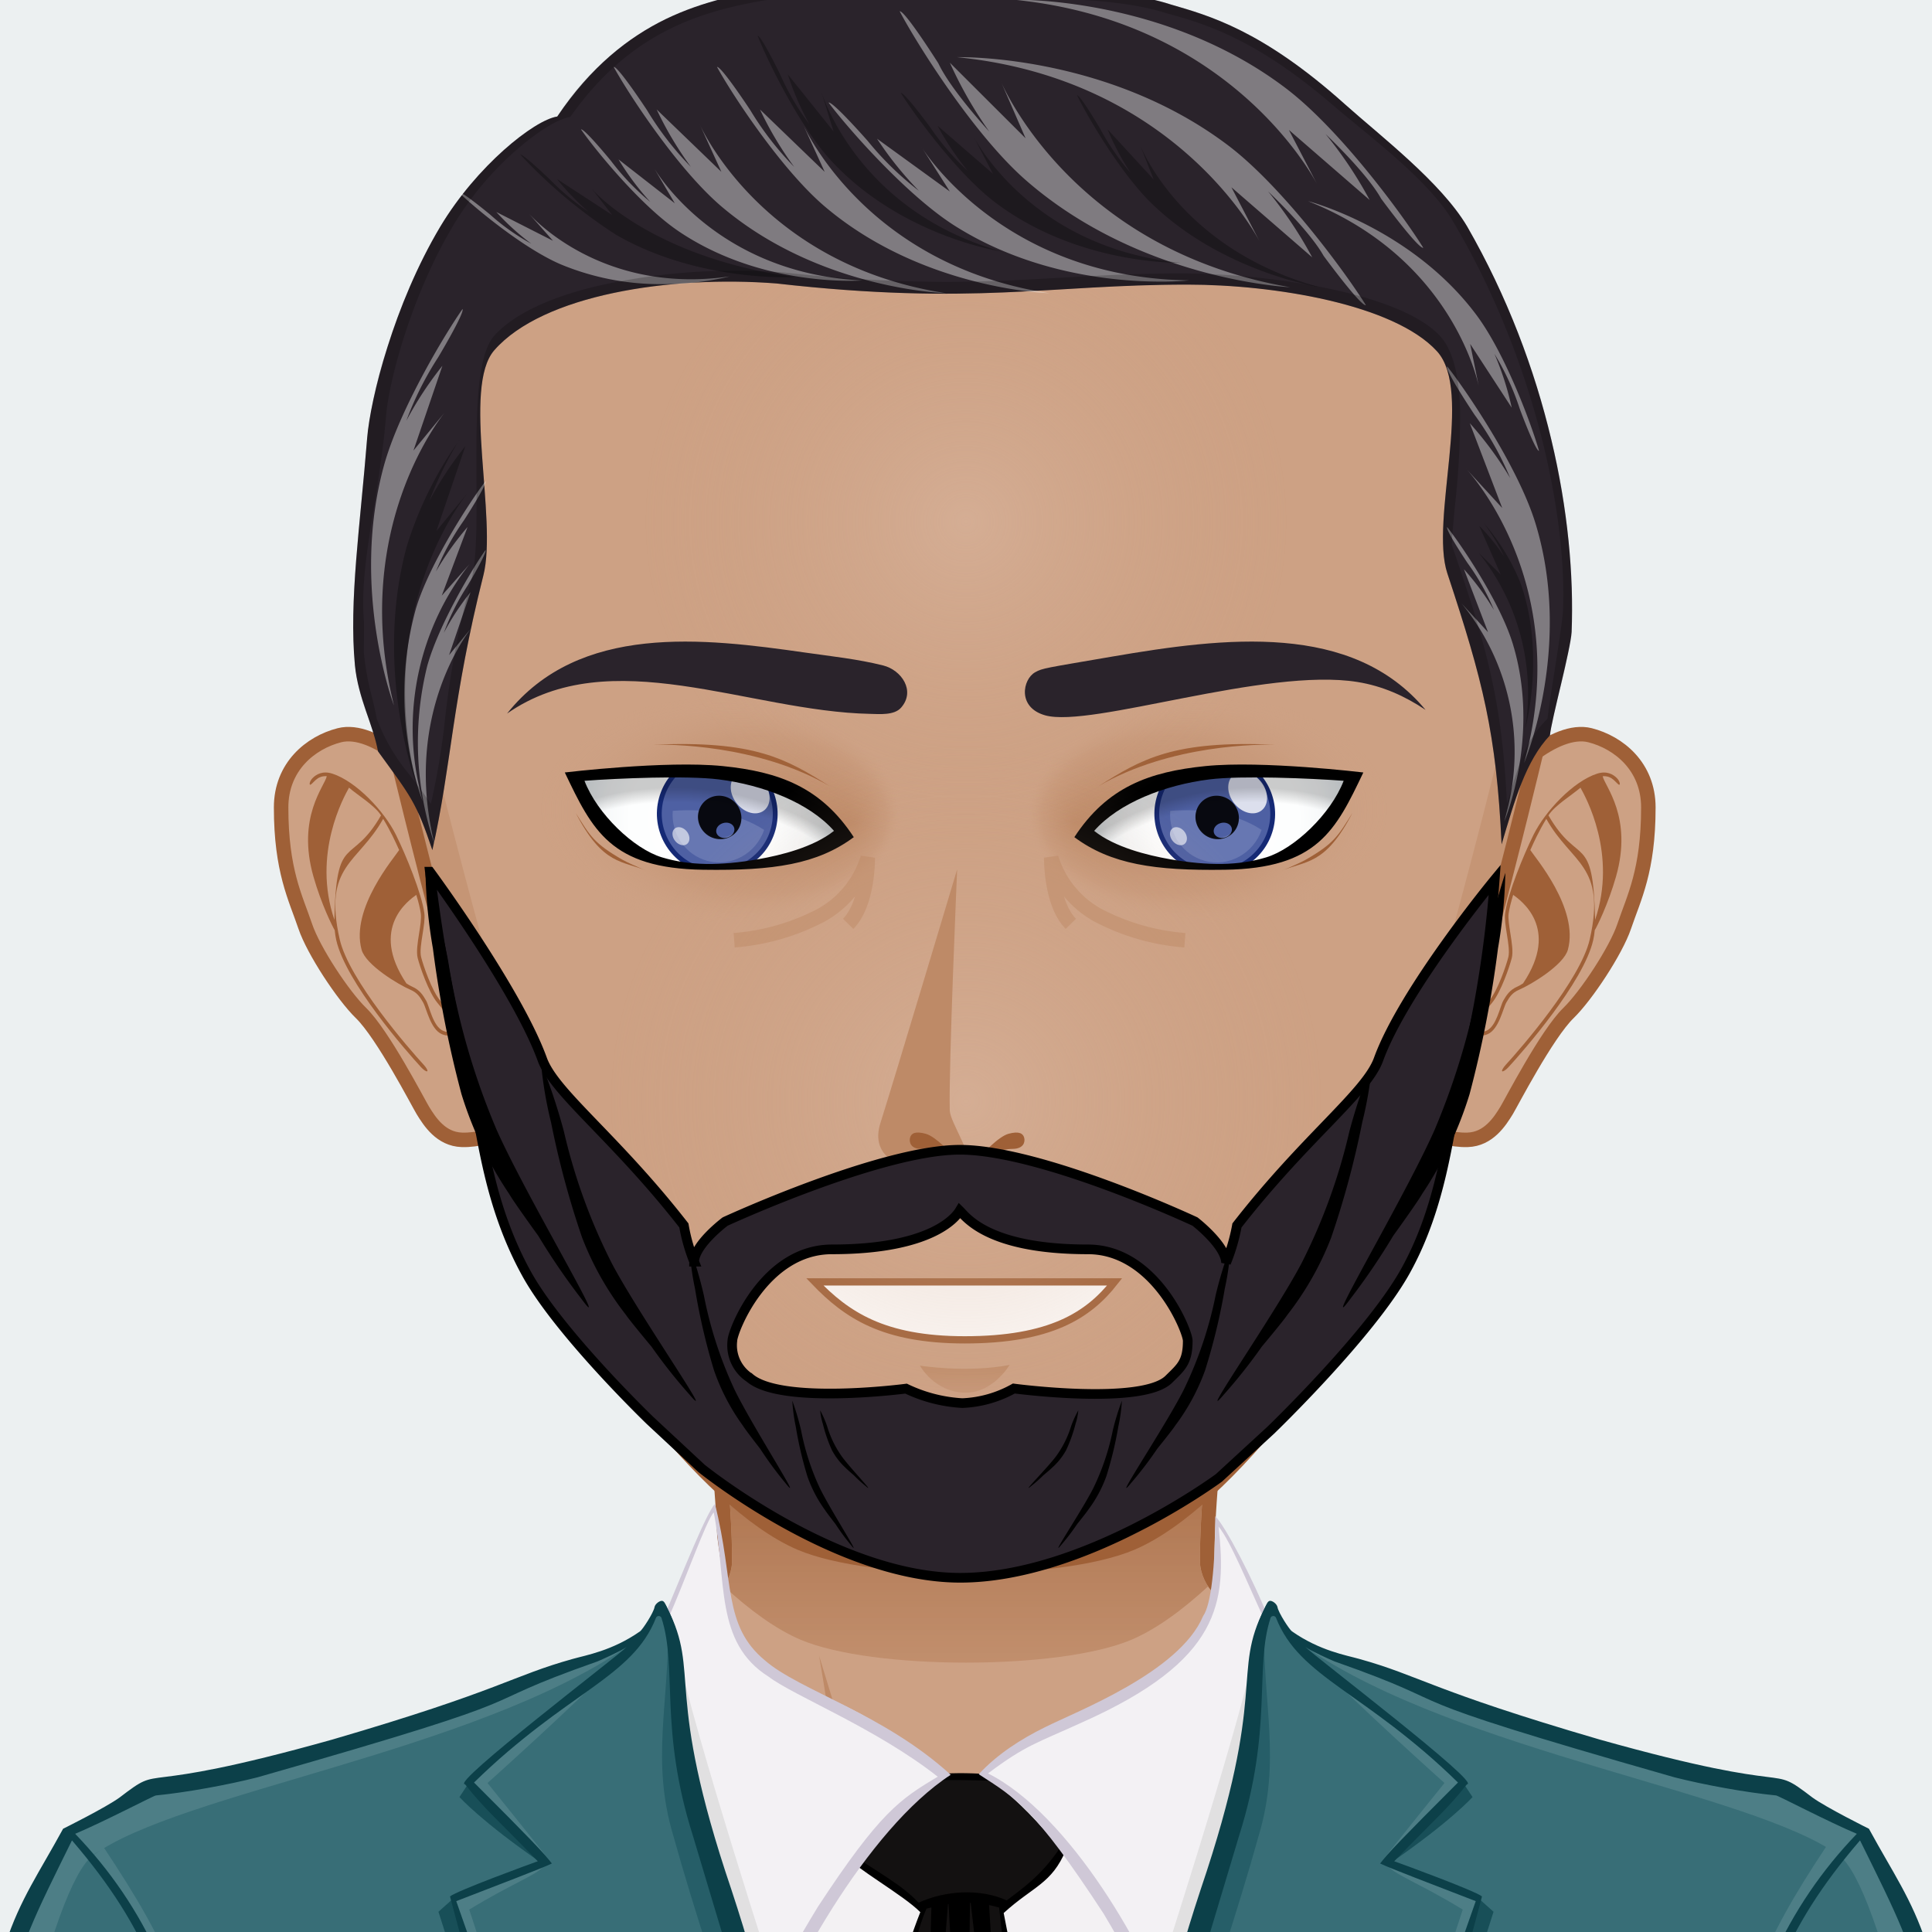 <svg xmlns="http://www.w3.org/2000/svg" version="1.1" width="400px" height="400px" xlink="http://www.w3.org/1999/xlink" viewBox="0 0 200 200" style="overflow:hidden!important;"><defs id="SvgjsDefs1007"><radialGradient id="SvgjsRadialGradient3281" cx="-568.659" cy="-521.042" r="59.751" gradientTransform="matrix(0.096 -0.025 0.025 0.096 141.281 119.989)" gradientUnits="userSpaceOnUse" class="svga-on-canvas-eyesiris-gradient-left-1"><stop id="SvgjsStop3282" stop-opacity="1" stop-color="#ffffff" offset="0" ></stop><stop id="SvgjsStop3283" stop-opacity="0" stop-color="#ffffff" offset="1" ></stop></radialGradient><radialGradient id="SvgjsRadialGradient3285" cx="-582.838" cy="-519.099" r="59.745" gradientTransform="matrix(0.099 8.856319e-004 -0.001 0.099 131.113 135.986)" gradientUnits="userSpaceOnUse" class="svga-on-canvas-eyesiris-gradient-left-2"><stop id="SvgjsStop3286" stop-opacity="1" stop-color="#ffffff" offset="0" ></stop><stop id="SvgjsStop3287" stop-opacity="0" stop-color="#ffffff" offset="1" ></stop></radialGradient><linearGradient id="SvgjsLinearGradient3291" x1="122.67" y1="88.268" x2="123.606" y2="87.152" gradientTransform="matrix(1 0 0 1 -52 0)" gradientUnits="userSpaceOnUse" class="svga-on-canvas-eyesiris-gradient-left-5"><stop id="SvgjsStop3292" stop-opacity="1" stop-color="#ffffff" offset="0" ></stop><stop id="SvgjsStop3293" stop-opacity="0" stop-color="#ffffff" offset="1" ></stop></linearGradient><linearGradient id="SvgjsLinearGradient3295" x1="127.212" y1="82.296" x2="126.463" y2="83.189" gradientTransform="matrix(1 0 0 1 -52 0)" gradientUnits="userSpaceOnUse" class="svga-on-canvas-eyesiris-gradient-left-6"><stop id="SvgjsStop3296" stop-opacity="1" stop-color="#ffffff" offset="0" ></stop><stop id="SvgjsStop3297" stop-opacity="0" stop-color="#ffffff" offset="1" ></stop></linearGradient><linearGradient id="SvgjsLinearGradient3299" x1="129.636" y1="79.822" x2="127.91" y2="81.879" gradientTransform="matrix(1 0 0 1 -52 0)" gradientUnits="userSpaceOnUse" class="svga-on-canvas-eyesiris-gradient-left-7"><stop id="SvgjsStop3300" stop-opacity="1" stop-color="#ffffff" offset="0" ></stop><stop id="SvgjsStop3301" stop-opacity="0" stop-color="#ffffff" offset="1" ></stop></linearGradient><radialGradient id="SvgjsRadialGradient3304" cx="-568.654" cy="-521.042" r="59.752" gradientTransform="matrix(0.096 -0.025 0.025 0.096 193.28 119.989)" gradientUnits="userSpaceOnUse" class="svga-on-canvas-eyesiris-gradient-right-1"><stop id="SvgjsStop3305" stop-opacity="1" stop-color="#ffffff" offset="0" ></stop><stop id="SvgjsStop3306" stop-opacity="0" stop-color="#ffffff" offset="1" ></stop></radialGradient><radialGradient id="SvgjsRadialGradient3308" cx="-582.833" cy="-519.102" r="59.747" gradientTransform="matrix(0.099 8.856319e-004 -0.001 0.099 183.113 135.986)" gradientUnits="userSpaceOnUse" class="svga-on-canvas-eyesiris-gradient-right-2"><stop id="SvgjsStop3309" stop-opacity="1" stop-color="#ffffff" offset="0" ></stop><stop id="SvgjsStop3310" stop-opacity="0" stop-color="#ffffff" offset="1" ></stop></radialGradient><linearGradient id="SvgjsLinearGradient3314" x1="122.67" y1="88.268" x2="123.606" y2="87.152" gradientUnits="userSpaceOnUse" class="svga-on-canvas-eyesiris-gradient-right-5"><stop id="SvgjsStop3315" stop-opacity="1" stop-color="#ffffff" offset="0" ></stop><stop id="SvgjsStop3316" stop-opacity="0" stop-color="#ffffff" offset="1" ></stop></linearGradient><linearGradient id="SvgjsLinearGradient3318" x1="127.212" y1="82.296" x2="126.463" y2="83.189" gradientUnits="userSpaceOnUse" class="svga-on-canvas-eyesiris-gradient-right-6"><stop id="SvgjsStop3319" stop-opacity="1" stop-color="#ffffff" offset="0" ></stop><stop id="SvgjsStop3320" stop-opacity="0" stop-color="#ffffff" offset="1" ></stop></linearGradient><linearGradient id="SvgjsLinearGradient3322" x1="129.636" y1="79.822" x2="127.91" y2="81.879" gradientUnits="userSpaceOnUse" class="svga-on-canvas-eyesiris-gradient-right-7"><stop id="SvgjsStop3323" stop-opacity="1" stop-color="#ffffff" offset="0" ></stop><stop id="SvgjsStop3324" stop-opacity="0" stop-color="#ffffff" offset="1" ></stop></linearGradient><linearGradient id="SvgjsLinearGradient3410" x1="100" y1="172" x2="100" y2="128.5" gradientUnits="userSpaceOnUse" class="svga-on-canvas-chinshadow-gradient-single-0"><stop id="SvgjsStop3411" stop-opacity="0.8" stop-color="#be8a67" offset="0" ></stop><stop id="SvgjsStop3412" stop-opacity="1" stop-color="#9f6037" offset="0.7" ></stop></linearGradient><radialGradient id="SvgjsRadialGradient3414" cx="100" cy="114" r="41" gradientUnits="userSpaceOnUse" class="svga-on-canvas-facehighlight-gradient-single-0"><stop id="SvgjsStop3415" stop-opacity="0.5" stop-color="#dcbaa4" offset="0" ></stop><stop id="SvgjsStop3416" stop-opacity="0" stop-color="#cda184" offset="0.9" ></stop></radialGradient><radialGradient id="SvgjsRadialGradient3418" cx="100" cy="54" r="37" gradientUnits="userSpaceOnUse" class="svga-on-canvas-facehighlight-gradient-single-1"><stop id="SvgjsStop3419" stop-opacity="0.5" stop-color="#dcbaa4" offset="0" ></stop><stop id="SvgjsStop3420" stop-opacity="0" stop-color="#cda184" offset="0.9" ></stop></radialGradient><radialGradient id="SvgjsRadialGradient3475" cx="127.199" cy="84.835" r="14" gradientTransform="matrix(-1 0 0 1 200 0)" gradientUnits="userSpaceOnUse" class="svga-on-canvas-eyesback-gradient-left-0"><stop id="SvgjsStop3476" stop-opacity="1" stop-color="#ffffff" offset="0" ></stop><stop id="SvgjsStop3477" stop-opacity="1" stop-color="#fdfefe" offset="0.544" ></stop><stop id="SvgjsStop3478" stop-opacity="1" stop-color="#f6f8f9" offset="0.74" ></stop><stop id="SvgjsStop3479" stop-opacity="1" stop-color="#eaeff2" offset="0.879" ></stop><stop id="SvgjsStop3480" stop-opacity="1" stop-color="#d9e3e8" offset="0.992" ></stop><stop id="SvgjsStop3481" stop-opacity="1" stop-color="#d8e2e7" offset="1" ></stop></radialGradient><radialGradient id="SvgjsRadialGradient3483" cx="126.801" cy="84.835" r="14" gradientUnits="userSpaceOnUse" class="svga-on-canvas-eyesback-gradient-right-0"><stop id="SvgjsStop3484" stop-opacity="1" stop-color="#ffffff" offset="0" ></stop><stop id="SvgjsStop3485" stop-opacity="1" stop-color="#fdfefe" offset="0.544" ></stop><stop id="SvgjsStop3486" stop-opacity="1" stop-color="#f6f8f9" offset="0.74" ></stop><stop id="SvgjsStop3487" stop-opacity="1" stop-color="#eaeff2" offset="0.879" ></stop><stop id="SvgjsStop3488" stop-opacity="1" stop-color="#d9e3e8" offset="0.992" ></stop><stop id="SvgjsStop3489" stop-opacity="1" stop-color="#d8e2e7" offset="1" ></stop></radialGradient><radialGradient id="SvgjsRadialGradient3491" cx="127.199" cy="84.835" r="14" gradientTransform="matrix(-1 0 0 1 200 0)" gradientUnits="userSpaceOnUse" class="svga-on-canvas-eyesfront-gradient-left-0"><stop id="SvgjsStop3492" stop-opacity="1" stop-color="#ffffff" offset="0" ></stop><stop id="SvgjsStop3493" stop-opacity="1" stop-color="#fdfefe" offset="0.544" ></stop><stop id="SvgjsStop3494" stop-opacity="1" stop-color="#f6f8f9" offset="0.74" ></stop><stop id="SvgjsStop3495" stop-opacity="1" stop-color="#eaeff2" offset="0.879" ></stop><stop id="SvgjsStop3496" stop-opacity="1" stop-color="#d9e3e8" offset="0.992" ></stop><stop id="SvgjsStop3497" stop-opacity="1" stop-color="#d8e2e7" offset="1" ></stop></radialGradient><radialGradient id="SvgjsRadialGradient3501" cx="125.36" cy="83.943" fx="138.934" fy="82.45" r="18.705" gradientTransform="matrix(1 0.021 0.013 -0.628 -51.791 134.061)" gradientUnits="userSpaceOnUse" class="svga-on-canvas-eyesfront-gradient-left-3"><stop id="SvgjsStop3502" stop-opacity="1" stop-color="#be8a67" offset="0" ></stop><stop id="SvgjsStop3503" stop-opacity="0.3" stop-color="#be8a67" offset="0.7" ></stop><stop id="SvgjsStop3504" stop-opacity="0" stop-color="#cda184" offset="1" ></stop></radialGradient><radialGradient id="SvgjsRadialGradient3506" cx="67.679" cy="106.859" r="29.505" gradientTransform="matrix(1.032 -0.054 0.054 1.032 -5.894 5.394)" gradientUnits="userSpaceOnUse" class="svga-on-canvas-eyesfront-gradient-left-4"><stop id="SvgjsStop3507" stop-opacity="0" stop-color="#000000" offset="0.95" ></stop><stop id="SvgjsStop3508" stop-opacity="0.2" stop-color="#000000" offset="1" ></stop></radialGradient><radialGradient id="SvgjsRadialGradient3512" cx="126.801" cy="84.835" r="14" gradientUnits="userSpaceOnUse" class="svga-on-canvas-eyesfront-gradient-right-0"><stop id="SvgjsStop3513" stop-opacity="1" stop-color="#ffffff" offset="0" ></stop><stop id="SvgjsStop3514" stop-opacity="1" stop-color="#fdfefe" offset="0.544" ></stop><stop id="SvgjsStop3515" stop-opacity="1" stop-color="#f6f8f9" offset="0.74" ></stop><stop id="SvgjsStop3516" stop-opacity="1" stop-color="#eaeff2" offset="0.879" ></stop><stop id="SvgjsStop3517" stop-opacity="1" stop-color="#d9e3e8" offset="0.992" ></stop><stop id="SvgjsStop3518" stop-opacity="1" stop-color="#d8e2e7" offset="1" ></stop></radialGradient><radialGradient id="SvgjsRadialGradient3522" cx="124.961" cy="83.943" fx="138.535" fy="82.45" r="18.705" gradientTransform="matrix(-1 0.021 -0.013 -0.628 250.992 134.07)" gradientUnits="userSpaceOnUse" class="svga-on-canvas-eyesfront-gradient-right-3"><stop id="SvgjsStop3523" stop-opacity="1" stop-color="#be8a67" offset="0" ></stop><stop id="SvgjsStop3524" stop-opacity="0.3" stop-color="#be8a67" offset="0.7" ></stop><stop id="SvgjsStop3525" stop-opacity="0" stop-color="#cda184" offset="1" ></stop></radialGradient><radialGradient id="SvgjsRadialGradient3527" cx="68.065" cy="106.876" r="29.506" gradientTransform="matrix(-1.032 -0.054 -0.054 1.032 205.894 5.399)" gradientUnits="userSpaceOnUse" class="svga-on-canvas-eyesfront-gradient-right-4"><stop id="SvgjsStop3528" stop-opacity="0" stop-color="#000000" offset="0.95" ></stop><stop id="SvgjsStop3529" stop-opacity="0.2" stop-color="#000000" offset="1" ></stop></radialGradient><linearGradient id="SvgjsLinearGradient3535" x1="100" y1="144" x2="100" y2="141" gradientUnits="userSpaceOnUse" class="svga-on-canvas-mouth-gradient-single-0"><stop id="SvgjsStop3536" stop-opacity="1" stop-color="#c59575" offset="0.1" ></stop><stop id="SvgjsStop3537" stop-opacity="1" stop-color="#be8a67" offset="1" ></stop></linearGradient></defs><g id="svga-group-wrapper"><g id="svga-group-backs-single"><path id="SvgjsPath3401" d="M225 225H-25V-25h250V225z" fill="#ecf0f1" stroke-width="none" opacity="1"></path></g><g id="svga-group-humanwrap-move" transform="matrix(1,0,0,1,0,0)"><g id="svga-group-humanwrap" transform="matrix(1,0,0,1,0,0)"><g id="svga-group-hair-back-move" transform="matrix(1,0,0,1,0,0)"><g id="svga-group-hair-back" transform="matrix(1,0,0,1,0,0)"></g></g><g id="svga-group-humanbody-single"><path id="SvgjsPath3421" d="M195.417 199.778c-2.196-4.746-8.195-11.779-14.86-13.722 -8.239-2.403-26.837-5.308-33.733-6.923 -5.528-1.296-16.662-11.294-20.564-14.65 -0.7-0.6-1.273-1.839-1.287-2.76 -0.139-10.864 4.195-39.724 4.195-39.724H100 70.833c0 0 4.334 28.859 4.193 39.724 -0.011 0.921-0.587 2.16-1.285 2.76 -3.902 3.356-15.036 13.354-20.564 14.65 -6.897 1.615-25.495 4.619-33.733 7.022 -6.667 1.942-12.664 8.876-14.86 13.622 -3.708 8.008-4.584 22.5-4.584 35h100 100C200 222.278 199.123 207.786 195.417 199.778z" fill="#cda184" stroke-width="none" opacity="1"></path><path id="SvgjsPath3422" d="M159.156 184.058c24.342 3.542 34.586 8.708 37.794 50.721H200c0-12.5-0.877-26.992-4.583-35 -2.196-4.746-8.195-11.779-14.86-13.722 -8.239-2.403-26.837-5.308-33.733-6.923 -5.528-1.296-18.242-12.069-21.643-16.35 3.36 4.704 12.791 15.605 21.054 18.46C150.188 182.61 153.48 183.232 159.156 184.058zM53.766 181.244c8.263-2.854 17.693-13.756 21.054-18.46 -3.4 4.28-16.114 15.054-21.643 16.35 -6.896 1.615-25.494 4.619-33.733 7.022 -6.665 1.942-12.664 8.876-14.86 13.622 -3.706 8.008-4.583 22.5-4.583 35h3.05c3.188-41.744 13.475-47.183 37.794-50.721C46.52 183.232 49.813 182.61 53.766 181.244z" fill="#dcbaa4" stroke-width="none" opacity="1"></path><path id="SvgjsPath3423" d="M95.646 197.62c0 0-5.074-1.609-7.083-2.379 -10.449-4.009-44.395-6.607-44.395-6.607s35.754 1.419 43.644 2.779c-0.458-4.767-3.017-20.004-3.017-20.004s5.149 16.815 6.409 21.057C91.878 194.734 95.646 197.62 95.646 197.62zM106.445 196.278c-0.089 0.073-0.191 0.168-0.302 0.268C106.256 196.461 106.358 196.372 106.445 196.278zM95.646 197.62c0 0 2.893 2.992 4.347 3.03 1.91 0.051 4.828-2.899 6.151-4.104 -1.265 0.957-4.159 1.391-5.31 1.436C99.504 198.033 95.646 197.62 95.646 197.62zM116.664 190.101c-1.545 0.248-4.386 0.789-4.386 0.789l2.287-14.89c-0.646 3.071-4.474 16.211-8.12 20.278 1.91-1.616 6.158-2.391 8.324-2.704 10.236-1.484 10.232-1.483 41.062-4.94C155.831 188.634 126.76 188.479 116.664 190.101z" fill="#be8a67" stroke-width="none" opacity="1"></path><path id="SvgjsPath3424" d="M195.417 199.778c-2.196-4.746-8.195-11.779-14.86-13.722 -8.239-2.403-26.837-5.308-33.733-6.923 -5.528-1.296-16.662-11.294-20.564-14.65 -0.7-0.6-1.273-1.839-1.287-2.76 -0.139-10.864 4.195-39.724 4.195-39.724H100 70.833c0 0 4.334 28.859 4.193 39.724 -0.011 0.921-0.587 2.16-1.285 2.76 -3.902 3.356-15.036 13.354-20.564 14.65 -6.897 1.615-25.495 4.619-33.733 7.022 -6.667 1.942-12.664 8.876-14.86 13.622 -3.708 8.008-4.584 22.5-4.584 35h100 100C200 222.278 199.123 207.786 195.417 199.778z" fill="none" stroke="#9f6037" stroke-width="1.5" opacity="1"></path></g><g id="svga-group-chinshadow-single"><path id="SvgjsPath3409" d="M117.136 169.742c2.515-1.069 5.217-3.028 7.927-5.519 -0.494-0.746-0.828-1.684-0.841-2.49 -0.093-7.296 1.775-22.369 3.054-31.753 -15.779-1.925-38.771-1.917-54.549 0.014 1.278 9.384 3.145 24.446 3.05 31.738 -0.01 0.789-0.348 1.735-0.84 2.485 2.712 2.493 5.416 4.454 7.932 5.524C90.312 172.907 109.693 172.907 117.136 169.742z" fill="url(#SvgjsLinearGradient3410)" opacity="1"></path></g><g id="svga-group-clothes-single"><path id="SvgjsPath3426" d="M128.857 237.978H70.72v-56.183c22.25 4.699 36.88 4.337 58.138 0V237.978z" fill="#f3f1f3" stroke-width="none" opacity="1"></path><path id="SvgjsPath3427" d="M107.44 237.709c-2.775 0-10.727 0.208-16.512-0.23l-0.01-0.171c-0.818-18.658 1.129-30.719 4.537-39.288l0.048-0.123 -0.093-0.093c-0.905-0.904-2.425-1.935-4.034-3.025 -1.611-1.093-3.275-2.221-4.336-3.246 0.625-0.732 1.395-1.454 2.348-2.201 0.245-0.125 1.162-0.843 5.974-4.971 0.214-0.184 0.345-0.296 0.362-0.31 0.818-0.178 2.138-0.293 3.738-0.293 2.183 0 4.731 0.221 6.512 0.563 1.561 1.458 3.451 5.329 4.158 7.17 -0.976 2.291-2.128 3.129-3.717 4.284 -0.774 0.563-1.652 1.201-2.652 2.112l-0.083 0.075 0.021 0.111c4.026 20.31 4.027 25.054 4.027 29.642 0.001 2.021 0.001 6.609 0.339 9.985C107.917 237.707 107.704 237.709 107.44 237.709z" fill="#131111" stroke-width="none" opacity="1"></path><path id="SvgjsPath3428" d="M110.35 191.495c-0.754-1.995-2.71-5.93-4.28-7.359 -2.876-0.563-7.983-0.843-10.47-0.24 -0.108 0.088-6.248 5.383-6.31 5.26 -0.906 0.708-1.788 1.504-2.52 2.39 2.061 2.076 6.655 4.556 8.5 6.4 -3.65 9.18-5.33 21.59-4.55 39.38 0.01 0.11 0.01 0.23 0.02 0.34 6.756 0.52 16.55 0.331 17.55 0.223 -1.16-11.307 1.438-10.455-4.39-39.853C106.968 195.241 108.865 195.04 110.35 191.495zM105.1 210.535c-0.021-0.05-0.04-0.1-0.051-0.13 2 10.55 1.38 18.632 2.891 26.972 -4.736-0.318-12.014-0.052-16.771-0.052 0.369-7.198 1.188-31.684 4.74-39.74 0.17-0.046 0.339-0.084 0.509-0.125l-1.032 34.736 2.747-35.066c0.02-0.002 0.04-0.005 0.06-0.008l1.801 32.605 0.417-32.734c0.026 0.001 0.051-0.001 0.077 0l4.199 36.355 -2.3-36.137c0.314 0.063 0.629 0.141 0.942 0.233 0.03 0 0.07 0.01 0.1 0.03C103.533 198.476 104.365 205.876 105.1 210.535zM104.219 196.726c-2.774-1.251-6.363-1.026-9.129 0.24 -1.681-1.813-4.08-3.077-7.53-5.391 0.55-0.479 1.26-1.07 2.21-1.81 0.08 0 3.48-2.771 3.54-2.83 0.92-0.84 1.74-1.79 2.52-2.62 2.93-0.12 7.23 0.02 9.82 0.14 1.5 1.876 2.931 4.696 4.01 6.94C107.699 194.266 105.759 195.545 104.219 196.726z" fill="#000000" stroke-width="none" opacity="1"></path><path id="SvgjsPath3429" d="M78.196 213.077c-11.534-40.071-6.325-29.581-9.399-45.32 2.028-4.813 3.958-10.44 5.042-11.598l0.08-0.086c2.292 24.007 8.958 13.636 23.784 27.722C89.228 189.449 81.372 204.127 78.196 213.077zM131.193 167.758c-1.448-3.702-4.077-9.127-5.215-10.331 1.424 20.678-15.146 16.551-24.35 26.2 8.812 5.713 17.173 20.66 20.172 29.455C134.92 169.568 127.85 188.673 131.193 167.758z" fill="#f3f1f4" stroke-width="none" opacity="1"></path><path id="SvgjsPath3430" d="M125.801 156.967c0 5.137-0.42 9.162-1.262 10.339 -2.443 5.809-13.103 9.853-16.39 11.51 -2.495 1.227-4.942 2.809-6.83 4.85 3.813 2.476 5.705 3.383 12.93 14.44 4.246 7.109 6.539 12.448 7.561 15.64 13.378-44.331 6.222-24.978 9.59-46.01C129.814 163.65 126.801 157.885 125.801 156.967zM129.449 176.495c-1.957 18.078-3.491 14.485-7.74 34.181 -2.716-8.644-11.075-22.913-19.43-27.091 3.937-2.957 5.031-3.131 9.729-5.279 14.396-6.42 14.985-12.385 14.138-20.271 1.207 1.423 3.125 6.161 4.692 9.521C129.979 170.702 129.589 175.194 129.449 176.495zM79.199 171.896c-4.408-3.649-3.16-8.162-5.189-16.215 -0.902 1-3.146 6.632-5.42 12.055 0.557 2.796 0.681 7.389 0.76 8.84 0.559 12.202 1.75 12.765 8.83 37.16 3.031-8.905 11.558-24.37 20.24-30.009C91.489 177.401 82.765 174.999 79.199 171.896zM84.659 197.405c-2.221 3.666-4.517 7.48-6.37 13.28 -4.442-20.269-5.999-16.964-7.73-34.16 -0.32-2.971-0.617-6.027-1.4-8.96 1.638-3.588 3.981-10.281 4.731-10.995 1.366 7.078 0.066 13.462 5.669 16.995 2.621 1.996 11.104 5.32 17.52 10.36C93.188 186.235 91.094 187.596 84.659 197.405z" fill="#cfc8d7" stroke-width="none" opacity="1"></path><path id="SvgjsPath3431" d="M120.319 209.824l-1.209-2.654c0 0 9.148-28.175 10.743-36.225C130.765 179.299 120.319 209.824 120.319 209.824zM78.879 208.721l1.436-3.259c0 0-8.573-26.467-10.168-34.517C69.235 179.299 78.879 208.721 78.879 208.721z" fill="#e1e0e1" stroke-width="none" opacity="1"></path><path id="SvgjsPath3432" d="M124.787 195.605c7.065-20.834 2.756-22.551 6.305-29.469 0.134-0.261 1.396 1.046 1.533 1.64 1.306 5.658 53.349 17.338 54.994 18.598 1.456 1.058 5.65 3.137 5.65 3.137 4.937 9.07 7.762 10.698 9.15 34.984 0.13 3.083-0.061 11.801-0.061 14.141l-85.559-0.676C117.004 230.169 117.999 216.15 124.787 195.605zM75.213 195.605c-7.065-20.834-2.756-22.551-6.305-29.469 -0.134-0.261-1.396 1.046-1.533 1.64 -1.306 5.658-53.349 17.338-54.994 18.598 -1.456 1.058-5.65 3.137-5.65 3.137 -4.937 9.07-7.762 10.698-9.15 34.984 -0.13 3.083 0.061 11.801 0.061 14.141l85.559-0.676C82.996 230.169 82.001 216.15 75.213 195.605z" fill="#386e77" stroke-width="none" opacity="1"></path><path id="SvgjsPath3433" d="M130.307 190c-4.552 16.387-10.771 31.116-13.506 47.96 -0.89-0.007 1.491-22.695 7.986-42.354 7.065-20.834 2.756-22.551 6.305-29.469 0.077-0.15-0.619 1.976-0.223 2.432C130.723 176.296 132.625 182.272 130.307 190zM69.693 190c4.552 16.387 10.771 31.116 13.506 47.96 0.89-0.007-1.491-22.695-7.986-42.354 -7.065-20.834-2.756-22.551-6.305-29.469 -0.077-0.15 0.619 1.976 0.223 2.432C69.277 176.296 67.375 182.272 69.693 190z" fill="#265e68" stroke-width="none" opacity="1"></path><path id="SvgjsPath3434" d="M152.436 186.031c0 0-2.284 2.561-8.636 6.923 5.313-5.885 7.761-8.249 7.761-8.249L152.436 186.031zM154.611 197.906l-1.528-1.367c-4.538 13.781-7.571 20.587-12.828 36.618C147.799 218.831 149.599 213.745 154.611 197.906zM48.439 184.705c0 0 2.447 2.364 7.761 8.249 -6.352-4.362-8.636-6.923-8.636-6.923L48.439 184.705zM59.745 233.157c-5.257-16.031-8.29-22.837-12.828-36.618l-1.528 1.367C50.401 213.745 52.201 218.831 59.745 233.157z" fill="#184f58" stroke-width="none" opacity="1"></path><path id="SvgjsPath3435" d="M179.409 219.335c0-11.596 3.11-18.351 9.615-28.142 0.608 0.372 0.931 0.543 1.345 0.875C183.452 200.651 182.078 208.659 179.409 219.335zM141.312 230.703c6.113-16.703 8.06-23.228 12.107-34.388 -1.15-0.351-8.671-2.985-9.819-3.346 0.41 1 3.113 1.822 7.822 4.709C151.422 197.679 146.333 213.082 141.312 230.703zM149.533 184.577c0 0-3.352 4.14-6.664 8.328 3.388-2.67 5.748-5.644 8.691-8.2 -3.994-3.368-10.511-8.524-14.721-12.089C140.163 176.188 149.533 184.577 149.533 184.577zM202.073 238.634l0.286 0.002c0-2.34 0.19-11.058 0.061-14.141 -1.389-24.286-4.214-25.914-9.15-34.984 0 0-4.194-2.079-5.65-3.137 -1.334-1.021-38.794-9.922-52.49-15.88 16.011 10.971 46.282 15.027 55.24 21.574C194.702 195.235 200.535 222.337 202.073 238.634zM9.613 192.037c0.542-0.383 0.619-0.366 1.168-0.729 6.505 9.791 9.809 16.431 9.809 28.026C17.922 208.659 16.08 200.318 9.613 192.037zM48.578 197.679c4.709-2.887 7.412-3.709 7.822-4.709 -1.148 0.36-8.669 2.995-9.819 3.346 4.048 11.16 5.994 17.685 12.107 34.388C53.667 213.082 48.578 197.679 48.578 197.679zM63.16 172.616c-4.21 3.564-10.727 8.721-14.721 12.089 2.943 2.557 5.304 5.53 8.691 8.2 -3.313-4.188-6.664-8.328-6.664-8.328S59.837 176.188 63.16 172.616zM9.631 192.068c8.958-6.547 39.229-10.604 55.24-21.574 -13.696 5.958-51.156 14.858-52.49 15.88 -1.456 1.058-5.65 3.137-5.65 3.137 -4.937 9.07-7.762 10.698-9.15 34.984 -0.13 3.083 0.061 11.801 0.061 14.141l0.286-0.002C-0.535 222.337 5.298 195.235 9.631 192.068z" fill="#4d7e86" stroke-width="none" opacity="1"></path><path id="SvgjsPath3436" d="M132.246 166.374c-0.049-0.293-0.443-0.634-0.738-0.657 -0.296-0.023-0.432 0.458-0.567 0.722 -3.549 6.918 0.414 8.333-6.651 29.167 -6.788 20.545-7.584 34.862-7.787 42.653l85.857 0.377c0-2.34 0.489-11.058 0.359-14.141 -1.389-24.286-4.313-26.113-9.25-35.184 0 0-4.394-2.179-5.85-3.236 -4.889-3.742-0.59 0.023-22.03-6 -17.576-5.135-18.525-6.577-24.899-8.35 -1.288-0.369-4.057-0.822-6.95-2.851C133.475 168.689 132.341 166.944 132.246 166.374zM116.974 237.31c3.729-23.564 6.085-29.73 11.296-47.274 3.522-11.104 1.576-17.408 3.254-22.54 0.088-0.268 0.467-0.282 0.571-0.017 2.434 6.214 9.238 7.656 18.834 17.047 -5.813 5.813-7.309 7.38-8.06 8.38 0.864 0.438 5.582 2.229 9.9 3.9 -0.245 0.767-13.415 38.02-13.57 38.52 10-21.578 11.292-28.211 14.22-39.01 -0.812-0.612-7.892-3.212-9.09-3.64 4.274-4.424 5.51-5.396 7.53-7.971 1.622 0-15.874-13.318-16.73-14.211 0.462 0.364 2.752 1.391 3.01 1.491 14.682 5.166 3.065 2.829 35.2 12.001 3.072 0.781 7.355 1.567 10.53 1.879 0.218 0.02 5.395 2.727 8.35 3.97 -7.189 7.475-11.797 17.133-12.81 29.5 3.219-12.666 4.951-19.29 13.14-28.819 7.62 15.422 6.755 13.195 9.23 47.71C181.167 237.413 149.559 237.227 116.974 237.31zM66.261 168.875c-2.894 2.028-5.662 2.481-6.95 2.851 -6.374 1.772-7.323 3.215-24.899 8.35 -21.44 6.023-17.142 2.258-22.03 6 -1.456 1.058-5.85 3.236-5.85 3.236 -4.937 9.07-7.861 10.897-9.25 35.184 -0.13 3.083 0.359 11.801 0.359 14.141l85.857-0.377c-0.203-7.791-0.999-22.108-7.787-42.653 -7.065-20.834-3.103-22.249-6.651-29.167 -0.136-0.264-0.271-0.745-0.567-0.722 -0.295 0.023-0.689 0.364-0.738 0.657C67.659 166.944 66.525 168.689 66.261 168.875zM-1.779 238.226c2.476-34.515 1.61-32.288 9.23-47.71 8.188 9.529 9.921 16.153 13.14 28.819 -1.013-12.367-5.62-22.025-12.81-29.5 2.955-1.243 8.132-3.95 8.35-3.97 3.175-0.312 7.458-1.098 10.53-1.879 32.135-9.172 20.519-6.835 35.2-12.001 0.258-0.101 2.548-1.127 3.01-1.491 -0.856 0.893-18.353 14.211-16.73 14.211 2.021 2.575 3.256 3.547 7.53 7.971 -1.198 0.428-8.278 3.027-9.09 3.64 2.928 10.799 4.22 17.432 14.22 39.01 -0.155-0.5-13.325-37.753-13.57-38.52 4.318-1.672 9.036-3.463 9.9-3.9 -0.751-1-2.247-2.567-8.06-8.38 9.596-9.391 16.4-10.833 18.834-17.047 0.104-0.266 0.483-0.251 0.571 0.017 1.678 5.132-0.269 11.436 3.254 22.54 5.211 17.544 7.567 23.71 11.296 47.274C50.441 237.227 18.833 237.413-1.779 238.226z" fill="#0c4049" stroke-width="none" opacity="1"></path></g><g id="svga-group-head" transform="matrix(1,0,0,1,0,0)"><g id="svga-group-ears-left-move" transform="matrix(1,0,0,1,0,0)"><g id="svga-group-ears-left" transform="matrix(1,0,0,1,0,0)"><path id="SvgjsPath3442" d="M45.443 82.722c-1.469-2.433-6.648-7.545-10.31-6.61 -2.979 0.762-6.032 3.243-6.032 7.473 -0.001 6.553 1.496 9.338 2.501 12.311 0.856 2.53 3.915 7.167 5.761 8.964 2.273 2.208 5.957 9.35 6.404 10.079 0.705 1.154 1.877 2.988 4.043 3.057 3.29 0.104 7.085-2.105 7.323-3.488C56.42 107.009 49.263 89.052 45.443 82.722z" fill="#cda184" stroke="#9f6037" stroke-width="1.5" opacity="1"></path><path id="SvgjsPath3443" d="M43.596 99.086c-0.142-0.558 0.007-1.495 0.152-2.4 0.131-0.826 0.255-1.605 0.18-2.157 -0.285-2.064-1.892-5.988-2.942-8.115 -1.208-2.446-4.117-5.528-6.568-6.322 -1.013-0.329-1.681 0.064-2.067 0.463 -0.284 0.293-0.347 0.637-0.254 0.678 0.093 0.041 0.304-0.244 0.61-0.513 0.25-0.22 0.617-0.408 1.122-0.369 -0.203 1.028-3.138 4.222-1.381 10.392 0.822 2.888 1.992 5.214 2.202 5.549 0.032 0.352 0.083 0.696 0.159 1.031 0.991 4.357 7.286 11.54 8.785 13.162 0.277 0.3 0.567 0.477 0.639 0.406 0.072-0.072-0.1-0.368-0.376-0.671 -1.48-1.611-7.734-8.777-8.69-12.981 -1.754-7.702 1.916-7.832 4.499-12.473 0.397 0.657 0.733 1.288 0.993 1.814 0.203 0.413 0.429 0.896 0.661 1.417 -0.458 0.729-5.059 6.055-3.889 10.317 0.433 1.572 3.779 3.598 5.073 4.153 0.712 0.306 0.979 0.763 1.289 1.291 0.359 0.613 0.767 2.796 1.95 3.298 0.241 0.103 0.458 0.146 0.651 0.146 0.334 0 0.587-0.128 0.774-0.28 0.019 0.267 0.018 0.612 0.008 0.93 -0.011 0.411 0.046 0.748 0.147 0.756s0.208-0.317 0.221-0.727c0.016-0.504 0.014-1.128-0.077-1.426 -0.265-0.88-1.076-1.871-1.934-2.921C44.688 102.503 43.815 99.947 43.596 99.086zM34.616 95.223c-2.322-6.84 0.993-12.744 1.514-13.684 0.908 0.787 2.662 1.841 3.314 2.87C36.33 89.804 34.811 86.051 34.616 95.223zM45.884 106.717c-1.072-0.455-1.431-2.555-1.778-3.147 -0.314-0.536-0.639-1.089-1.461-1.443 -0.179-0.077-0.376-0.194-0.578-0.328 -3.861-5.758 0.291-8.626 1.027-9.163 0.226 0.734 0.396 1.407 0.47 1.946 0.068 0.496-0.058 1.284-0.179 2.045 -0.15 0.944-0.306 1.92-0.145 2.553 0.24 0.941 1.14 3.529 2.01 4.594 0.772 0.945 1.564 1.919 1.835 2.713C46.97 106.645 46.604 107.022 45.884 106.717z" fill="#9f6037" stroke-width="none" opacity="1"></path></g></g><g id="svga-group-ears-right-move" transform="matrix(1,0,0,1,0,0)"><g id="svga-group-ears-right" transform="matrix(1,0,0,1,0,0)"><path id="SvgjsPath3444" d="M154.295 82.722c1.469-2.433 6.648-7.545 10.311-6.61 2.979 0.762 6.031 3.243 6.031 7.473 0.002 6.553-1.496 9.338-2.5 12.311 -0.857 2.53-3.916 7.167-5.762 8.964 -2.273 2.208-5.957 9.35-6.404 10.079 -0.705 1.154-1.877 2.988-4.043 3.057 -3.291 0.104-7.086-2.105-7.324-3.488C143.318 107.009 150.475 89.052 154.295 82.722z" fill="#cda184" stroke="#9f6037" stroke-width="1.5" opacity="1"></path><path id="SvgjsPath3445" d="M154.205 103.536c-0.857 1.05-1.668 2.041-1.934 2.921 -0.09 0.298-0.092 0.922-0.076 1.426 0.014 0.409 0.119 0.734 0.221 0.727s0.158-0.345 0.146-0.756c-0.01-0.317-0.01-0.663 0.01-0.93 0.186 0.152 0.439 0.28 0.773 0.28 0.193 0 0.41-0.043 0.65-0.146 1.184-0.502 1.592-2.686 1.951-3.298 0.311-0.528 0.576-0.985 1.289-1.291 1.293-0.555 4.639-2.581 5.072-4.153 1.17-4.262-3.432-9.588-3.889-10.317 0.232-0.522 0.457-1.004 0.66-1.417 0.26-0.526 0.596-1.157 0.994-1.814 2.582 4.641 6.252 4.771 4.498 12.473 -0.957 4.204-7.209 11.37-8.689 12.981 -0.275 0.303-0.447 0.599-0.377 0.671 0.072 0.07 0.361-0.106 0.639-0.406 1.5-1.622 7.795-8.805 8.785-13.162 0.076-0.334 0.129-0.679 0.16-1.031 0.209-0.334 1.379-2.661 2.201-5.549 1.758-6.17-1.178-9.364-1.381-10.392 0.504-0.039 0.871 0.149 1.123 0.369 0.305 0.269 0.518 0.553 0.609 0.513 0.094-0.041 0.029-0.385-0.254-0.678 -0.387-0.399-1.055-0.792-2.068-0.463 -2.451 0.794-5.359 3.876-6.568 6.322 -1.049 2.126-2.656 6.05-2.941 8.115 -0.074 0.552 0.049 1.331 0.18 2.157 0.145 0.906 0.293 1.843 0.152 2.4C155.924 99.947 155.051 102.503 154.205 103.536zM160.295 84.409c0.652-1.029 2.406-2.083 3.313-2.87 0.521 0.939 3.836 6.843 1.516 13.684C164.928 86.051 163.408 89.804 160.295 84.409zM152.652 106.486c0.271-0.794 1.064-1.768 1.836-2.713 0.869-1.065 1.77-3.653 2.01-4.594 0.16-0.632 0.006-1.608-0.145-2.553 -0.121-0.761-0.248-1.55-0.18-2.045 0.074-0.539 0.244-1.212 0.471-1.946 0.734 0.537 4.887 3.405 1.025 9.163 -0.201 0.134-0.398 0.251-0.578 0.328 -0.822 0.354-1.146 0.908-1.461 1.443 -0.346 0.592-0.705 2.692-1.777 3.147C153.135 107.022 152.768 106.645 152.652 106.486z" fill="#9f6037" stroke-width="none" opacity="1"></path></g></g><g id="svga-group-orecchini-left-move" transform="matrix(1,0,0,1,0,0)"><g id="svga-group-orecchini-left" transform="matrix(1,0,0,1,0,0)"></g></g><g id="svga-group-orecchini-right-move" transform="matrix(1,0,0,1,0,0)"><g id="svga-group-orecchini-right" transform="matrix(1,0,0,1,0,0)"></g></g><g id="svga-group-faceshape-wrap" transform="matrix(1,0,0,1,0,0)"><g id="svga-group-faceshape-single"><path id="SvgjsPath3402" d="M144.736 127.176c-4.549 9.887-17.57 28.302-27.601 32.566 -7.442 3.165-26.824 3.165-34.267 0 -10.029-4.265-23.05-22.68-27.601-32.566 -5.29-11.491-14.118-48.623-14.13-48.677 -1.3-4.996-1.996-10.239-2.004-15.645C39.082 28.806 66.289 1.169 99.907 1.116c33.621-0.053 60.913 27.495 60.963 61.543 0.009 5.408-0.669 10.653-1.952 15.653C158.901 78.365 150.045 115.641 144.736 127.176z" fill="#cda184" stroke-width="none" opacity="1"></path><path id="SvgjsPath3403" d="M110.152 1.984c26.994 6.347 47.097 30.857 47.052 60.124 -0.009 5.407-0.704 10.65-2.004 15.646 -0.012 0.054-9.158 37.218-14.396 48.677 -4.417 9.659-16.244 27.271-25.867 31.821 -3.169 1.499-11.439 1.855-14.935 1.855 -3.494 0-11.765-0.356-14.933-1.855 -9.623-4.55-21.451-22.162-25.867-31.821 -5.239-11.459-14.385-48.623-14.396-48.677 -1.3-4.995-1.996-10.239-2.004-15.646C42.756 32.841 62.857 8.331 89.853 1.984 61.03 6.885 39.087 32.276 39.134 62.854c0.008 5.406 0.704 10.649 2.004 15.645 0.012 0.054 8.781 37.213 14.13 48.677 4.602 9.862 17.738 27.917 27.601 32.566 3.671 1.732 13.088 2.374 17.134 2.374 4.043 0 13.464-0.643 17.133-2.374 9.862-4.649 23-22.704 27.601-32.566 5.35-11.464 14.119-48.623 14.13-48.677 1.3-4.996 1.996-10.239 2.004-15.645C160.918 32.276 138.975 6.885 110.152 1.984z" fill="#c59575" stroke-width="none" opacity="1"></path><path id="SvgjsPath3404" d="M144.736 127.176c-4.549 9.887-17.57 28.302-27.601 32.566 -7.442 3.165-26.824 3.165-34.267 0 -10.029-4.265-23.05-22.68-27.601-32.566 -5.29-11.491-14.118-48.623-14.13-48.677 -1.3-4.996-1.996-10.239-2.004-15.645C39.082 28.806 66.289 1.169 99.907 1.116c33.621-0.053 60.913 27.495 60.963 61.543 0.009 5.408-0.669 10.653-1.952 15.653C158.901 78.365 150.045 115.641 144.736 127.176z" fill="none" stroke="#9f6037" stroke-width="1.5" opacity="1"></path></g></g><g id="svga-group-mouth-single-move" transform="matrix(1,0,0,1,0,0)"><g id="svga-group-mouth-single" transform="matrix(1,0,0,1,0,0)"><path id="SvgjsPath3534" d="M99.983 144.169c-3.24 0-4.753-2.8-4.753-2.8s4.797 0.78 9.279-0.067C104.509 141.302 102.832 144.169 99.983 144.169z" fill="url(#SvgjsLinearGradient3535)" opacity="1"></path><path id="SvgjsPath3538" d="M99.869 138.7c-8.472 0-12.247-2.608-15.517-6h31.035C112.672 136.172 108.709 138.7 99.869 138.7z" fill="#ffffff" stroke-width="none" opacity="1"></path><path id="SvgjsPath3539" d="M99.869 138.7c-8.472 0-12.247-2.608-15.517-6h31.035C112.672 136.172 108.709 138.7 99.869 138.7z" fill="none" stroke="#9f6037" stroke-width="0.75" opacity="1"></path></g></g><g id="svga-group-eyes-left-move" transform="matrix(1,0,0,1,0,0)"><g id="svga-group-eyes-left" transform="matrix(1,0,0,1,0,0)"><g id="svga-group-eyesback-left"><path id="SvgjsPath3474" d="M78.863 89.23c-4.31 0.755-7.656 0.71-10.688-0.204 -3.127-0.943-7.188-4.825-8.596-8.495 3.715-0.277 11.349-0.597 14.89-0.154 4.688 0.586 9.474 2.406 12.305 5.236 -0.016 0.294-0.053 0.583-0.087 0.872C84.401 88.032 81.166 88.826 78.863 89.23z" fill="url(#SvgjsRadialGradient3475)" opacity="1"></path></g><g id="svga-group-eyesiriswrapper-left" transform="matrix(1,0,0,1,0.25,0.25)"><g id="svga-group-eyesiriscontrol-left" transform="matrix(1,0,0,1,0,0)"><g id="svga-group-eyesiris-left" transform="matrix(1,0,0,1,0,0)"><path id="SvgjsPath3464" d="M79.788 85.588c-0.869 3.192-4.162 5.073-7.361 4.196 -3.197-0.876-5.084-4.178-4.214-7.371 0.869-3.195 4.168-5.076 7.365-4.198C78.772 79.09 80.659 82.392 79.788 85.588z" fill="#4e60a3" stroke="#152975" stroke-width="0.5" opacity="1"></path><path id="SvgjsPath3465" d="M78.855 85.662c-0.849 2.452-3.407 3.881-5.899 3.199 -2.3-0.631-3.752-2.838-3.563-5.171 0.853-0.067 1.787-0.087 2.756-0.04 -0.01 0.033-0.027 0.062-0.036 0.096 -0.306 1.125 0.407 2.305 1.592 2.63 1.189 0.326 2.401-0.326 2.707-1.451 0.039-0.147 0.06-0.294 0.065-0.439C77.29 84.782 78.088 85.165 78.855 85.662z" fill="#6777b2" stroke-width="none" opacity="1"></path><path id="SvgjsPath3466" d="M74.813 82.21c-1.203-0.344-2.429 0.342-2.739 1.54 -0.311 1.191 0.412 2.438 1.614 2.783 1.204 0.345 2.43-0.342 2.741-1.534C76.742 83.801 76.016 82.555 74.813 82.21zM75.075 86.442c-0.5 0.156-1.017-0.051-1.154-0.462 -0.133-0.411 0.163-0.867 0.667-1.019 0.503-0.156 1.019 0.051 1.157 0.459C75.881 85.831 75.582 86.287 75.075 86.442z" fill="#000000" stroke-width="none" opacity="0.9"></path><path id="SvgjsPath3467" d="M70.811 87.159c-0.37 0.222-0.922 0.023-1.238-0.447 -0.316-0.466-0.269-1.024 0.102-1.247 0.368-0.219 0.925-0.021 1.239 0.446C71.226 86.378 71.181 86.938 70.811 87.159z" fill="#ffffff" stroke-width="none" opacity="0.6"></path><path id="SvgjsPath3468" d="M78.71 83.74c-0.846 0.507-2.117 0.051-2.837-1.02 -0.72-1.072-0.612-2.352 0.234-2.857 0.844-0.509 2.118-0.053 2.834 1.019C79.66 81.954 79.556 83.232 78.71 83.74z" fill="#ffffff" stroke-width="none" opacity="0.8"></path></g></g></g><g id="svga-group-eyesfront-left"><path id="SvgjsPath3499" d="M55.8 85.001c0 13.808 8.06 24.999 18 24.999s18-11.191 18-24.999C91.8 71.192 83.74 60 73.8 60S55.8 71.192 55.8 85.001zM59.58 80.531c3.715-0.277 11.349-0.597 14.89-0.154 4.952 0.619 10.04 2.6 12.788 5.71 -2.289 1.82-5.897 2.705-8.395 3.143 -4.31 0.755-7.656 0.71-10.688-0.204C65.049 88.083 60.988 84.201 59.58 80.531z" fill="#cda184" stroke-width="none" opacity="1"></path><path id="SvgjsPath3500" d="M55.942 83.916c0.027 8.284 8.484 14.962 18.902 14.919 10.414-0.047 18.836-6.796 18.813-15.08 -0.027-8.285-8.486-14.963-18.902-14.92C64.339 68.882 55.919 75.631 55.942 83.916zM59.58 80.531c3.715-0.277 11.349-0.597 14.89-0.154 4.952 0.619 10.04 2.6 12.788 5.71 -2.289 1.82-5.897 2.705-8.395 3.143 -4.31 0.755-7.656 0.71-10.688-0.204C65.049 88.083 60.988 84.201 59.58 80.531z" fill="url(#SvgjsRadialGradient3501)" opacity="1"></path><path id="SvgjsPath3505" d="M59.58 80.531c3.715-0.277 11.349-0.597 14.89-0.154 4.952 0.619 10.04 2.6 12.788 5.71 -2.289 1.82-5.897 2.705-8.395 3.143 -4.31 0.755-7.656 0.71-10.688-0.204C65.049 88.083 60.988 84.201 59.58 80.531z" fill="url(#SvgjsRadialGradient3506)" opacity="1"></path><path id="SvgjsPath3509" d="M67.563 77.096c10.603-0.48 13.849 1.478 18.339 4.3C78.442 77.023 69.03 77.042 67.563 77.096zM59.597 84.153c2.854 5.494 4.797 4.894 7.531 6.058 0.025 0.009-1.51-0.579-2.664-1.196C61.474 87.296 61.108 86.564 59.597 84.153z" fill="#9f6037" stroke-width="none" opacity="1"></path><path id="SvgjsPath3510" d="M58.468 79.966c2.857 5.992 4.761 9.926 14.332 10.071 7.283 0.109 11.794-0.564 15.584-3.374 -3.395-5.194-7.754-6.771-13.57-7.358C68.915 78.709 58.468 79.966 58.468 79.966zM60.505 80.827c3.467-0.258 10.59-0.557 13.895-0.144 4.621 0.577 9.369 2.426 11.934 5.328 -2.137 1.699-5.504 2.524-7.834 2.933 -4.021 0.705-7.145 0.663-9.973-0.19C65.608 87.875 61.819 84.252 60.505 80.827z" fill="#000000" stroke-width="none" opacity="1"></path></g></g></g><g id="svga-group-eyes-right-move" transform="matrix(1,0,0,1,0,0)"><g id="svga-group-eyes-right" transform="matrix(1,0,0,1,0,0)"><g id="svga-group-eyesback-right"><path id="SvgjsPath3482" d="M120.737 89.23c4.31 0.755 7.656 0.71 10.688-0.204 3.127-0.943 7.188-4.825 8.596-8.495 -3.715-0.277-11.349-0.597-14.89-0.154 -4.688 0.586-9.474 2.406-12.305 5.236 0.016 0.294 0.053 0.583 0.087 0.872C115.199 88.032 118.435 88.826 120.737 89.23z" fill="url(#SvgjsRadialGradient3483)" opacity="1"></path></g><g id="svga-group-eyesiriswrapper-right" transform="matrix(1,0,0,1,-0.25,0.25)"><g id="svga-group-eyesiriscontrol-right" transform="matrix(1,0,0,1,0,0)"><g id="svga-group-eyesiris-right" transform="matrix(1,0,0,1,0,0)"><path id="SvgjsPath3469" d="M131.788 85.588c-0.869 3.192-4.162 5.073-7.362 4.196 -3.196-0.876-5.084-4.178-4.214-7.371 0.869-3.195 4.169-5.076 7.365-4.198C130.772 79.09 132.658 82.392 131.788 85.588z" fill="#4e60a3" stroke="#152975" stroke-width="0.5" opacity="1"></path><path id="SvgjsPath3470" d="M130.855 85.662c-0.849 2.452-3.408 3.881-5.899 3.199 -2.3-0.631-3.753-2.838-3.563-5.171 0.854-0.067 1.787-0.087 2.756-0.04 -0.01 0.033-0.027 0.062-0.036 0.096 -0.306 1.125 0.407 2.305 1.593 2.63 1.189 0.326 2.401-0.326 2.707-1.451 0.038-0.147 0.06-0.294 0.065-0.439C129.29 84.782 130.089 85.165 130.855 85.662z" fill="#6777b2" stroke-width="none" opacity="1"></path><path id="SvgjsPath3471" d="M126.813 82.21c-1.202-0.344-2.429 0.342-2.738 1.54 -0.312 1.191 0.412 2.438 1.613 2.783 1.204 0.345 2.431-0.342 2.742-1.534C128.741 83.801 128.016 82.555 126.813 82.21zM127.075 86.442c-0.5 0.156-1.018-0.051-1.154-0.462 -0.133-0.411 0.163-0.867 0.667-1.019 0.503-0.156 1.019 0.051 1.157 0.459C127.881 85.831 127.582 86.287 127.075 86.442z" fill="#000000" stroke-width="none" opacity="0.9"></path><path id="SvgjsPath3472" d="M122.812 87.159c-0.37 0.222-0.923 0.023-1.238-0.447 -0.316-0.466-0.27-1.024 0.102-1.247 0.367-0.219 0.926-0.021 1.239 0.446C123.227 86.378 123.181 86.938 122.812 87.159z" fill="#ffffff" stroke-width="none" opacity="0.6"></path><path id="SvgjsPath3473" d="M130.71 83.74c-0.846 0.507-2.116 0.051-2.837-1.02 -0.72-1.072-0.612-2.352 0.234-2.857 0.845-0.509 2.117-0.053 2.834 1.019C131.66 81.954 131.557 83.232 130.71 83.74z" fill="#ffffff" stroke-width="none" opacity="0.8"></path></g></g></g><g id="svga-group-eyesfront-right"><path id="SvgjsPath3520" d="M125.801 60c-9.94 0-18 11.193-18 25.001 0 13.808 8.06 24.999 18 24.999s18-11.191 18-24.999C143.801 71.192 135.741 60 125.801 60zM131.425 89.026c-3.031 0.914-6.378 0.959-10.688 0.204 -2.497-0.438-6.105-1.323-8.395-3.143 2.748-3.11 7.836-5.091 12.788-5.71 3.541-0.443 11.175-0.123 14.89 0.154C138.612 84.201 134.552 88.083 131.425 89.026z" fill="#cda184" stroke-width="none" opacity="1"></path><path id="SvgjsPath3521" d="M124.846 68.835c-10.416-0.043-18.875 6.635-18.902 14.92 -0.023 8.284 8.398 15.033 18.813 15.08 10.418 0.043 18.875-6.635 18.902-14.919C143.682 75.631 135.262 68.882 124.846 68.835zM131.425 89.026c-3.031 0.914-6.378 0.959-10.688 0.204 -2.497-0.438-6.105-1.323-8.395-3.143 2.748-3.11 7.836-5.091 12.788-5.71 3.541-0.443 11.175-0.123 14.89 0.154C138.612 84.201 134.552 88.083 131.425 89.026z" fill="url(#SvgjsRadialGradient3522)" opacity="1"></path><path id="SvgjsPath3526" d="M140.021 80.531c-3.715-0.277-11.349-0.597-14.89-0.154 -4.952 0.619-10.04 2.6-12.788 5.71 2.289 1.82 5.897 2.705 8.395 3.143 4.31 0.755 7.656 0.71 10.688-0.204C134.552 88.083 138.612 84.201 140.021 80.531z" fill="url(#SvgjsRadialGradient3527)" opacity="1"></path><path id="SvgjsPath3530" d="M113.697 81.396c4.491-2.822 7.736-4.781 18.34-4.3C130.57 77.042 121.158 77.023 113.697 81.396zM135.137 89.016c-1.154 0.617-2.689 1.205-2.664 1.196 2.734-1.164 4.678-0.564 7.531-6.058C138.492 86.564 138.127 87.296 135.137 89.016z" fill="#9f6037" stroke-width="none" opacity="1"></path><path id="SvgjsPath3531" d="M124.787 79.305c-5.816 0.587-10.176 2.165-13.57 7.358 3.79 2.809 8.301 3.483 15.584 3.374 9.57-0.145 11.474-4.079 14.331-10.071C141.132 79.966 130.686 78.709 124.787 79.305zM131.074 88.754c-2.828 0.853-5.951 0.895-9.973 0.19 -2.33-0.409-5.697-1.234-7.834-2.933 2.564-2.902 7.313-4.751 11.934-5.328 3.305-0.413 10.428-0.114 13.895 0.144C137.781 84.252 133.992 87.875 131.074 88.754z" fill="#000000" stroke-width="none" opacity="1"></path></g></g></g><g id="svga-group-facehighlight-single"><path id="SvgjsPath3413" d="M141 113.974c0.035 22.622-18.292 40.994-40.938 41.025 -22.642 0.037-41.028-18.273-41.063-40.9 -0.035-22.62 18.292-41.064 40.937-41.1C122.579 72.964 140.967 91.349 141 113.974z" fill="url(#SvgjsRadialGradient3414)" opacity="1"></path><path id="SvgjsPath3417" d="M137.5 53.999c0 20.711-16.789 37.5-37.499 37.5 -20.711 0-37.501-16.789-37.501-37.5s16.79-37.5 37.501-37.5C120.711 16.499 137.5 33.288 137.5 53.999z" fill="url(#SvgjsRadialGradient3418)" opacity="1"></path></g><g id="svga-group-eyebrows-left-move" transform="matrix(1,0,0,1,0,0)"><g id="svga-group-eyebrows-left-rotate" transform="matrix(1,0,0,1,0,0)"><g id="svga-group-eyebrows-left" transform="matrix(1,0,0,1,0,0)"><path id="SvgjsPath3446" d="M52.488 73.87c7.475-9.383 20.338-7.822 30.878-6.314 2.681 0.384 5.441 0.672 8.07 1.336 1.884 0.475 3.365 2.622 1.851 4.356 -0.708 0.825-2.253 0.672-3.207 0.652C77.459 73.645 63.193 66.387 52.488 73.87z" fill="#2a232b" stroke-width="none" opacity="1"></path></g></g></g><g id="svga-group-eyebrows-right-move" transform="matrix(1,0,0,1,0,0)"><g id="svga-group-eyebrows-right-rotate" transform="matrix(1,0,0,1,0,0)"><g id="svga-group-eyebrows-right" transform="matrix(1,0,0,1,0,0)"><path id="SvgjsPath3447" d="M147.577 73.49c-2.164-1.448-4.454-2.47-7.043-2.889 -9.497-1.54-27.586 4.79-32.341 3.45 -2.912-0.822-2.323-3.739-1.035-4.458 0.775-0.433 0.99-0.422 7.909-1.612C126.824 65.961 139.988 64.355 147.577 73.49z" fill="#2a232b" stroke-width="none" opacity="1"></path></g></g></g><g id="svga-group-nose-single-move" transform="matrix(1,0,0,1,0,0)"><g id="svga-group-nose-single" transform="matrix(1,0,0,1,0,0)"><path id="SvgjsPath3545" d="M99.084 89.999c0 0-0.887 20.454-0.765 24.946 0.035 1.275 2.489 4.617 2.322 7.054 0 0-4.788-0.349-6.345-0.898 -1.629-0.578-4.151-1.704-3.154-4.85C92.562 111.776 99.084 89.999 99.084 89.999z" fill="#be8a67" stroke-width="none" opacity="1"></path><path id="SvgjsPath3546" d="M98.638 119.598c0 0-1.985-0.705-3.239-0.669 -1.142 0.035-1.306-0.726-1.191-1.158 0.116-0.433 0.507-0.701 1.61-0.407C96.921 117.658 98.638 119.598 98.638 119.598zM101.593 119.6c0 0 1.98-0.653 3.239-0.667 1.142-0.014 1.308-0.726 1.191-1.157 -0.116-0.435-0.508-0.705-1.61-0.411C103.31 117.662 101.593 119.6 101.593 119.6z" fill="#9f6037" stroke-width="none" opacity="1"></path></g></g><g id="svga-group-rughe-single-move" transform="matrix(1,0,0,1,0,0)"><g id="svga-group-rughe-single" transform="matrix(1,0,0,1,0,0)"><path id="SvgjsPath3547" d="m76,97.333a23.161,23.161 0 0 0 9.113,-2.648a10.214,10.214 0 0 0 4.715,-5.885s0.082,4.683 -2.024,6.837" fill="none" stroke="#be8a67" stroke-width="1.5" opacity="0.5"></path><path id="SvgjsPath3548" d="m122.658,97.333a23.166,23.166 0 0 1 -9.114,-2.648a10.214,10.214 0 0 1 -4.716,-5.885s-0.082,4.683 2.024,6.837" fill="none" stroke="#be8a67" stroke-width="1.5" opacity="0.5"></path></g></g><g id="svga-group-beardwrap" transform="matrix(1,0,0,1,0,0)"><g id="svga-group-beard-single-move" transform="matrix(1,0,0,1,0,0)"><g id="svga-group-beard-single" transform="matrix(1,0,0,1,0,0)"><path id="SvgjsPath3557" d="m154.733,91.065s-9.424,11.423 -12.028,18.6c-1.26,3.474 -7.544,8.062 -14.656,17.193a19.577,19.577 0 0 1 -1.125,3.864c-0.049,-1.828 -3.218,-4.267 -3.218,-4.267s-15.889,-7.432 -24.355,-7.432c-8.177,0 -24.284,7.432 -24.284,7.432s-3.15,2.352 -3.208,4.154a18.411,18.411 0 0 1 -1.064,-3.751c-7.114,-9.131 -13.4,-13.72 -14.657,-17.193c-2.6,-7.179 -11.637,-19.427 -11.637,-19.427a163.736,163.736 0 0 0 4.583,23.848c0.891,3.283 1.416,10.551 5.465,17.838c3.4,6.121 12.738,15.118 12.738,15.118l5.316,4.95s13.989,11.338 26.8,11.338s26.783,-10.345 26.783,-10.345l5.374,-4.943s10.256,-9.867 13.922,-16.449c3.8,-6.817 4.381,-14.193 5.28,-17.507a119.215,119.215 0 0 0 3.971,-23.021zm-49.78,52.674a11.9,11.9 0 0 1 -5.333,1.511a15.473,15.473 0 0 1 -5.826,-1.5s-12.927,1.7 -16.192,-1.121a4.017,4.017 0 0 1 -1.788,-3.836c0,-0.958 3.294,-9.459 10.308,-9.459c10.3,0 12.814,-3.313 13.227,-4.006c0.705,0.693 2.984,4.006 13.281,4.006c6.946,0 10.325,8.473 10.325,9.459c0,2.228 -0.7,2.746 -1.955,3.984c-2.743,2.733 -16.047,0.962 -16.047,0.962z" fill="#2a232b" stroke="#000000" stroke-width="1" opacity="1"></path><path id="SvgjsPath3558" d="m113.193,154.025a24.9,24.9 0 0 0 2,-5.933a25.494,25.494 0 0 1 0.946,-3.091a17.181,17.181 0 0 1 -0.371,2.676a38.431,38.431 0 0 1 -1.239,5.142a13.281,13.281 0 0 1 -1.89,3.492c-0.163,0.26 -1.128,1.454 -1.128,1.454a23.456,23.456 0 0 1 -1.666,2.182c-0.166,0.2 -0.253,0.292 -0.277,0.292c-0.168,-0.001 2.62,-4.21 3.625,-6.214zm-25.1,5.921a23.526,23.526 0 0 1 -1.607,-2.182s-0.93,-1.194 -1.087,-1.454a13.451,13.451 0 0 1 -1.822,-3.492a39.432,39.432 0 0 1 -1.2,-5.142a17.794,17.794 0 0 1 -0.357,-2.676a26.249,26.249 0 0 1 0.912,3.091a25.594,25.594 0 0 0 1.926,5.933c0.969,2 3.656,6.213 3.5,6.213c-0.022,0 -0.106,-0.09 -0.265,-0.291zm21.228,-9.19a10.492,10.492 0 0 0 1.564,-3.127a10.633,10.633 0 0 1 0.741,-1.63a6.268,6.268 0 0 1 -0.29,1.41a15,15 0 0 1 -0.971,2.71a6.889,6.889 0 0 1 -1.48,1.841c-0.128,0.138 -0.883,0.767 -0.883,0.767a14.439,14.439 0 0 1 -1.306,1.15a0.867,0.867 0 0 1 -0.217,0.154c-0.127,0.001 2.054,-2.218 2.842,-3.275zm-19.658,3.12a13.831,13.831 0 0 1 -1.263,-1.148s-0.729,-0.629 -0.852,-0.767a6.841,6.841 0 0 1 -1.427,-1.841a15.33,15.33 0 0 1 -0.936,-2.71a6.464,6.464 0 0 1 -0.28,-1.41a10.807,10.807 0 0 1 0.714,1.63a10.678,10.678 0 0 0 1.514,3.126c0.758,1.056 2.862,3.274 2.739,3.274a0.839,0.839 0 0 1 -0.209,-0.153l0,-0.001zm32.9,-10.052a40.928,40.928 0 0 0 3.282,-9.745a42.031,42.031 0 0 1 1.552,-5.08a28.24,28.24 0 0 1 -0.607,4.4a63.1,63.1 0 0 1 -2.037,8.446a21.844,21.844 0 0 1 -3.1,5.737c-0.267,0.428 -1.852,2.389 -1.852,2.389a38.661,38.661 0 0 1 -2.74,3.585c-0.272,0.331 -0.416,0.479 -0.455,0.48c-0.269,-0.004 4.308,-6.918 5.958,-10.211l-0.001,-0.001zm-41.233,9.732a38.421,38.421 0 0 1 -2.64,-3.583s-1.528,-1.961 -1.786,-2.389a22.059,22.059 0 0 1 -2.993,-5.737a65.109,65.109 0 0 1 -1.964,-8.446a29.22,29.22 0 0 1 -0.586,-4.4a43.294,43.294 0 0 1 1.5,5.08a42,42 0 0 0 3.165,9.745c1.592,3.293 6,10.207 5.746,10.206c-0.041,-0.001 -0.18,-0.15 -0.442,-0.476zm53.38,-22.741a59.652,59.652 0 0 0 4.975,-13.678a61.25,61.25 0 0 1 2.378,-7.137a41.566,41.566 0 0 1 -1.051,6.212a92.37,92.37 0 0 1 -3.206,11.894a31.333,31.333 0 0 1 -4.533,8c-0.387,0.595 -2.654,3.3 -2.654,3.3a54.867,54.867 0 0 1 -3.925,4.956c-0.387,0.454 -0.591,0.659 -0.646,0.659c-0.377,0 6.237,-9.606 8.662,-14.206zm-63.339,13.547a54.816,54.816 0 0 1 -3.926,-4.956s-2.267,-2.709 -2.654,-3.3a31.325,31.325 0 0 1 -4.534,-8a92.516,92.516 0 0 1 -3.207,-11.894a41.441,41.441 0 0 1 -1.05,-6.212a61.355,61.355 0 0 1 2.377,7.137a59.668,59.668 0 0 0 4.977,13.678c2.425,4.6 9.039,14.206 8.663,14.206c-0.055,0 -0.258,-0.204 -0.646,-0.659zm77.165,-27.463a74.811,74.811 0 0 0 4.973,-17.456a76.931,76.931 0 0 1 2.324,-9.087a52.033,52.033 0 0 1 -0.762,7.821a115.831,115.831 0 0 1 -2.939,15.079a39.121,39.121 0 0 1 -4.917,10.345c-0.427,0.774 -3,4.342 -3,4.342a68.224,68.224 0 0 1 -4.425,6.513c-0.443,0.6 -0.678,0.876 -0.744,0.876c-0.446,0 6.892,-12.506 9.49,-18.432l0,-0.001zm-88.35,17.557a68.29,68.29 0 0 1 -4.454,-6.51s-2.586,-3.569 -3.016,-4.342a39.063,39.063 0 0 1 -4.946,-10.348a115.219,115.219 0 0 1 -2.956,-15.079a51.817,51.817 0 0 1 -0.767,-7.821a76.636,76.636 0 0 1 2.339,9.088a74.442,74.442 0 0 0 5,17.456c2.614,5.926 9.996,18.432 9.548,18.431c-0.066,0 -0.302,-0.275 -0.748,-0.875z" fill="#000000" stroke-width="none" opacity="1" stroke="none"></path></g></g></g><g id="svga-group-mustache-single-move" transform="matrix(1,0,0,1,0,0)"><g id="svga-group-mustache-single" transform="matrix(1,0,0,1,0,0)"><path id="SvgjsPath3554" d="M100,18.13L100,18.13L100,18.13L100,18.13z" fill="#2a232b" stroke-width="none" opacity="1" stroke="none"></path></g></g><g id="svga-group-hair-front" transform="matrix(1,0,0,1,0,0)"><path id="SvgjsPath3550" d="m44.757,88c-1.688,-5.017 -2.209,-5.517 -5.623,-10.217c-0.5,-2.749 -2.079,-5.581 -2.391,-8.906c-0.629,-6.7 0.547,-14.483 1.267,-23.554c0.314,-3.967 2.781,-13.866 7.576,-21.874c3.747,-6.259 9.709,-11.025 12.1,-11.386c6.991,-10.34 15.453,-12.161 22.719,-13.292c5.569,-1.333 10.986,0.327 19.3,0.214c4.749,-0.067 15.179,-0.578 21.495,1.479c3.888,1.136 9.425,2.618 18.009,10.312c3.607,3.231 9.982,8.1 12.673,12.673c8.32,14.465 11.289,30.322 10.811,41.978c-0.069,1.692 -2.12,9.2 -2.24,10.693c-2.513,2.635 -3.672,6.794 -5.007,11.287c-0.533,-11.48 -1.947,-16.966 -5.617,-28.055c-1.831,-5.535 2.741,-18.844 -1.083,-23c-4.464,-4.864 -16.89,-6.888 -25.812,-6.888c-14.418,0 -22.072,2.194 -42.564,-0.12c-11.015,-0.861 -24.165,1.172 -29.194,6.904c-3.358,3.824 0.342,17.476 -1.137,23.318c-3.206,12.656 -3.326,19.828 -5.282,28.434z" fill="#2a232b" stroke-width="none" opacity="1" stroke="none"></path><path id="SvgjsPath3551" d="m44.211,69.001c1.187,-4.351 4.8,-10.311 6.048,-12.062c0.168,0.3 -1.873,3.71 -1.873,3.71a24.706,24.706 0 0 0 -2.444,4.868a27.013,27.013 0 0 1 2.768,-4.217l-2.222,6.519l2.434,-2.966c-0.7,0.868 -6.866,8.982 -4.162,21.566c0.072,0.328 0.147,0.659 0.229,0.994a33.028,33.028 0 0 1 -0.778,-18.412zm111.769,15.043a24.211,24.211 0 0 0 -4.669,-21.566l2.731,2.966l-2.493,-6.515a27.04,27.04 0 0 1 3.106,4.217a23.777,23.777 0 0 0 -2.742,-4.868s-2.29,-3.414 -2.1,-3.71c1.395,1.75 5.453,7.711 6.785,12.062c2.912,9.5 -0.874,18.411 -0.874,18.411c0.091,-0.339 0.176,-0.669 0.256,-0.997zm-112.914,-21.079c1.434,-4.736 5.723,-11.236 7.193,-13.154c0.192,0.319 -2.227,4.047 -2.227,4.047a26.839,26.839 0 0 0 -2.907,5.308a30.237,30.237 0 0 1 3.275,-4.607l-2.669,7.1l2.869,-3.25a27.516,27.516 0 0 0 -5.119,23.433c0.079,0.355 0.162,0.712 0.254,1.074a33.338,33.338 0 0 1 -0.669,-19.951zm115.055,14.671c4.087,-16.954 -5.24,-27.884 -6.29,-29.047l3.679,4l-3.357,-8.779a36.372,36.372 0 0 1 4.183,5.679a32,32 0 0 0 -3.693,-6.557s-3.083,-4.6 -2.83,-5c1.879,2.358 7.345,10.386 9.138,16.245c3.921,12.8 -1.176,24.8 -1.176,24.8c0.125,-0.455 0.237,-0.899 0.346,-1.341zm-118.385,-29.4c1.6,-5.859 6.471,-13.888 8.146,-16.246c0.227,0.4 -2.523,5 -2.523,5a33.314,33.314 0 0 0 -3.291,6.556a36.4,36.4 0 0 1 3.729,-5.68l-2.997,8.778l3.278,-3.993c-0.94,1.169 -9.248,12.1 -5.606,29.045c0.1,0.442 0.2,0.887 0.309,1.337c0.004,-0.004 -4.54,-11.996 -1.045,-24.797zm9.251,16.541l-0.064,0.077c0.042,-0.051 0.064,-0.077 0.064,-0.077zm102.253,-2.376s0.025,0.026 0.071,0.077l-0.071,-0.077zm-102.564,-4.077l-0.075,0.085c0.049,-0.057 0.075,-0.085 0.075,-0.085zm103.06,-9.838s0.033,0.035 0.1,0.1l-0.1,-0.1zm5.592,-6.155a26.888,26.888 0 0 0 -2.623,-5.7a30.163,30.163 0 0 1 1.786,5.571l-4.3,-6.6l0.893,4.394c-0.27,-1.264 -3.077,-12.81 -16.592,-18.723c-0.354,-0.153 -0.711,-0.3 -1.078,-0.451c0,0 10.651,2.756 17.4,11.75c3.088,4.117 5.834,11.7 6.505,14.107c-0.396,-0.035 -1.991,-4.35 -1.991,-4.35l0,0.002zm-111.16,0.215l-0.086,0.1c0.056,-0.065 0.086,-0.1 0.086,-0.1zm106.942,-2.434l0,0zm-0.023,-0.113c0.015,0.071 0.022,0.11 0.023,0.113l-0.023,-0.113zm-16.067,-13.513c-1.262,-2.249 -4.426,-5.405 -5.751,-6.68a42.367,42.367 0 0 1 4.571,6.835l-8.363,-7.254l2.909,5.59c-0.86,-1.613 -9.128,-16.117 -29.674,-18.867c-0.536,-0.07 -1.078,-0.136 -1.632,-0.192c0,0 15.461,-0.4 28.061,9.137c5.766,4.365 12.416,13.55 14.254,16.54l-0.017,0c-0.605,0.001 -4.358,-5.109 -4.358,-5.109zm-51.554,-5.038c-4.651,-3.919 -9.83,-11.924 -11.242,-14.519c0.466,-0.062 3.451,4.481 3.451,4.481a31.809,31.809 0 0 0 4.535,5.863a35.607,35.607 0 0 1 -3.538,-5.94l6.7,6.458l-2.2,-4.822c0.651,1.392 6.955,13.935 24.086,17.15c0.447,0.082 0.9,0.161 1.361,0.232c0.006,0.004 -12.993,-0.337 -23.153,-8.903zm-10.693,0c-4.651,-3.919 -9.83,-11.924 -11.242,-14.519c0.466,-0.062 3.451,4.481 3.451,4.481a31.809,31.809 0 0 0 4.535,5.863a35.673,35.673 0 0 1 -3.538,-5.94l6.7,6.458l-2.2,-4.822c0.651,1.392 6.955,13.935 24.086,17.15c0.447,0.082 0.9,0.161 1.361,0.232c0.006,0.004 -12.993,-0.337 -23.153,-8.903zm31.427,-2.79c-5.449,-4.756 -11.441,-14.383 -13.066,-17.493c0.555,-0.065 4.009,5.4 4.009,5.4c1.1,2.332 4.038,5.7 5.271,7.065a42.406,42.406 0 0 1 -4.084,-7.137l7.837,7.82l-2.512,-5.784c0.745,1.674 7.982,16.719 28.285,20.9c0.531,0.106 1.066,0.211 1.615,0.305c-0.001,-0.005 -15.455,-0.679 -27.355,-11.076zm-48.14,8.713c-3.951,-1.687 -9.1,-6.025 -10.593,-7.484c0.3,-0.139 3.257,2.315 3.257,2.315a22.43,22.43 0 0 0 4.276,3.027a25.149,25.149 0 0 1 -3.618,-3.282l5.863,2.979l-2.48,-2.8c0.727,0.805 7.577,7.978 19.814,6.61c0.319,-0.037 0.641,-0.076 0.968,-0.123a28.728,28.728 0 0 1 -6.97,0.8a26.849,26.849 0 0 1 -10.517,-2.042zm40.867,-3.942c-5.151,-3.234 -11.393,-10.441 -13.153,-12.81c0.454,-0.127 4.041,3.957 4.041,3.957a31.8,31.8 0 0 0 5.307,5.174a35.67,35.67 0 0 1 -4.331,-5.39l7.537,5.463l-2.846,-4.469c0.838,1.287 8.826,12.831 26.239,13.63c0.455,0.019 0.913,0.035 1.381,0.041a29.147,29.147 0 0 1 -2.977,0.127c-4.473,0 -13.252,-0.733 -21.198,-5.723zm-28.7,0.493c-4,-2.709 -8.752,-8.6 -10.082,-10.529c0.364,-0.088 3.1,3.253 3.1,3.253a25.262,25.262 0 0 0 4.068,4.253a28.242,28.242 0 0 1 -3.287,-4.4l5.828,4.544l-2.135,-3.626c0.627,1.04 6.644,10.427 20.442,11.543c0.36,0.028 0.724,0.053 1.094,0.071c0,0 -0.474,0.037 -1.306,0.037c-3.049,0.002 -10.868,-0.498 -17.727,-5.147l0.005,0.001zm72.738,-3.375c-1.261,-2.25 -4.425,-5.405 -5.751,-6.68a42.353,42.353 0 0 1 4.572,6.835l-8.363,-7.254l2.909,5.591c-0.856,-1.605 -9.122,-16.118 -29.674,-18.87c-0.541,-0.07 -1.083,-0.14 -1.635,-0.192c0,0 15.46,-0.4 28.06,9.138c5.767,4.365 12.416,13.55 14.255,16.539l-0.017,0c-0.609,0.001 -4.361,-5.108 -4.361,-5.108l0.005,0.001zm-12.578,4.43c0.051,0.1 0.076,0.146 0.076,0.146l-0.076,-0.146zm-75.687,-2.932l0.065,0.073l-0.065,-0.073zm81.629,-3.006c0.05,0.095 0.075,0.144 0.075,0.144l-0.075,-0.144zm-68.672,-1.71l0.055,0.094c-0.037,-0.067 -0.055,-0.094 -0.055,-0.094zm27.751,-2.087l0.074,0.116c-0.05,-0.081 -0.074,-0.121 -0.074,-0.121l0,0.005zm-12.287,-2.39l0.057,0.126c-0.038,-0.087 -0.057,-0.13 -0.057,-0.13l0,0.004zm-10.693,0l0.057,0.126c-0.038,-0.087 -0.057,-0.13 -0.057,-0.13l0,0.004zm31.162,-4.469l0.066,0.151c-0.045,-0.099 -0.066,-0.151 -0.066,-0.151z" fill="#ffffff" stroke-width="none" opacity="0.4"></path><path id="SvgjsPath3552" d="m42.113,56.552a38.319,38.319 0 0 1 5.279,-10.763a37.754,37.754 0 0 0 -2.948,6.076a36.4,36.4 0 0 1 3.729,-5.68l-2.993,8.78l3.278,-3.994c-0.938,1.165 -9.248,12.094 -5.606,29.046c0.1,0.442 0.2,0.887 0.309,1.337c0.001,-0.005 -4.544,-12 -1.048,-24.802zm115.781,18.837a23.146,23.146 0 0 0 -4.832,-18.172l2.293,2.264l-2.232,-5.055a21.162,21.162 0 0 1 2.585,3.182a21.452,21.452 0 0 0 -2.1,-3.452a21.8,21.8 0 0 1 3.76,6.118c2.659,7.293 0.553,15.121 0.526,15.122c-0.001,0.002 -0.001,-0.001 0,-0.007zm-4.526,-21.5c0.079,0.083 0.159,0.174 0.239,0.271c-0.151,-0.178 -0.239,-0.271 -0.239,-0.271zm-104.824,-3.026l-0.085,0.1c0.055,-0.066 0.085,-0.1 0.085,-0.1zm-0.808,-5.558c-0.006,0.008 -0.131,0.176 -0.343,0.48c0.114,-0.172 0.229,-0.333 0.343,-0.481l0,0.001zm0,0l0,0zm71.567,-24.16c-3.343,-3.209 -6.871,-9.333 -7.81,-11.289c0.36,0 2.4,3.483 2.4,3.483a24.565,24.565 0 0 0 3.151,4.559a26.417,26.417 0 0 1 -2.39,-4.509l4.775,5.193l-1.419,-3.595c0.424,1.042 4.567,10.453 17.483,14.419c0.337,0.1 0.679,0.2 1.028,0.3c0.001,-0.004 -9.915,-1.546 -17.218,-8.562l0,0.001zm-55.551,3.144a51.734,51.734 0 0 1 -9.9,-8.3c0.352,-0.026 3.041,2.562 3.041,2.562a26.075,26.075 0 0 0 4,3.352a25.628,25.628 0 0 1 -3.237,-3.377l5.711,3.725l-2.11,-2.728c0.622,0.787 6.562,6.9 19.986,9.009c0.351,0.054 0.7,0.106 1.065,0.155c-0.006,0.002 -10.008,0.568 -18.556,-4.398zm39.265,-3.34c-3.949,-2.989 -8.5,-9.278 -9.761,-11.326c0.377,-0.07 3,3.5 3,3.5a25.927,25.927 0 0 0 3.931,4.573a29.049,29.049 0 0 1 -3.13,-4.68l5.73,4.967l-1.992,-3.828c0.588,1.1 6.249,11.036 20.319,12.92c0.368,0.048 0.739,0.093 1.118,0.131c0,0 -0.064,0 -0.187,0c-1.452,0.002 -11.072,-0.233 -19.028,-6.257zm-17.03,-4.374c-3.341,-3.633 -6.691,-10.639 -7.562,-12.881c0.382,-0.005 2.318,3.975 2.318,3.975a25.791,25.791 0 0 0 3.051,5.2a29.015,29.015 0 0 1 -2.24,-5.169l4.733,5.897l-1.273,-4.129c0.384,1.2 4.177,12 17.632,16.258c0.352,0.11 0.707,0.217 1.072,0.32c0.001,0.001 -10.431,-1.529 -17.731,-9.471zm-24.791,2.879l0.055,0.071l-0.055,-0.071zm56.778,-4.565l0.037,0.094c-0.024,-0.062 -0.037,-0.094 -0.037,-0.094zm-17.23,-0.833l0.052,0.1c-0.035,-0.067 -0.052,-0.101 -0.052,-0.101l0,0.001zm-15.763,-4.697l0.034,0.109c-0.028,-0.071 -0.034,-0.109 -0.034,-0.109z" fill="#000000" stroke-width="none" opacity="0.3"></path><path id="SvgjsPath3553" d="m44.758,88l0,0c-1.562,-4.641 -2.138,-5.432 -4.908,-9.234l-0.715,-0.983a24.928,24.928 0 0 0 -1.034,-3.559a22.91,22.91 0 0 1 -1.358,-5.347c-0.469,-5 0.057,-10.508 0.667,-16.888c0.2,-2.144 0.417,-4.361 0.6,-6.666a47.147,47.147 0 0 1 2.108,-9.422a60.241,60.241 0 0 1 5.469,-12.451a35.112,35.112 0 0 1 6.559,-7.905c2.2,-1.963 4.32,-3.3 5.546,-3.482a28.466,28.466 0 0 1 11.251,-10.1a39.585,39.585 0 0 1 11.46,-3.193a20.459,20.459 0 0 1 4.866,-0.52c1.772,0 3.639,0.156 5.615,0.322l0.58,0.048c2.254,0.187 4.683,0.37 7.423,0.37c0.271,0 0.545,0 0.815,-0.005c0.552,-0.008 1.186,-0.022 1.862,-0.035c1.464,-0.033 3.127,-0.069 4.957,-0.069c6.607,0 11.409,0.518 14.679,1.583l0.293,0.086c3.944,1.15 9.346,2.725 17.716,10.227c0.734,0.657 1.587,1.387 2.49,2.159c3.582,3.063 8.039,6.875 10.183,10.513a82.532,82.532 0 0 1 8.7,22.043a74.421,74.421 0 0 1 2.106,19.936a54.018,54.018 0 0 1 -1.24,6.009c-0.486,2.058 -0.945,4 -1,4.683c-2.411,2.529 -3.593,6.518 -4.845,10.742l-0.162,0.545c-0.545,-11.725 -2.051,-17.279 -5.617,-28.055c-0.785,-2.375 -0.4,-6.119 0.011,-10.082c0.536,-5.185 1.09,-10.547 -1.093,-12.923c-4.343,-4.733 -16.425,-6.889 -25.812,-6.889c-4.758,0 -8.831,0.242 -12.77,0.476c-3.845,0.228 -7.82,0.465 -12.354,0.465a152.508,152.508 0 0 1 -17.439,-1.06c-1.6,-0.123 -3.241,-0.186 -4.885,-0.186c-8.745,0 -19.723,1.864 -24.309,7.1c-1.945,2.215 -1.52,7.753 -1.109,13.108c0.306,3.986 0.594,7.752 -0.028,10.21a167.575,167.575 0 0 0 -3.436,17.92c-0.529,3.562 -1.03,6.926 -1.845,10.513l0.003,-0.004zm77.482,-59.7a79.446,79.446 0 0 1 15,1.508c4.012,0.821 9.31,2.338 11.761,4.9c1.32,1.379 2.021,3.87 2.145,7.613a81.851,81.851 0 0 1 -0.524,9.952c-0.142,1.511 -0.275,2.937 -0.338,4.121c3.576,10.385 5.2,16.059 5.717,26.8c0.127,-0.412 0.246,-0.8 0.361,-1.179c1.062,-3.49 1.646,-5.41 3.839,-7.621c0.05,-0.6 0.345,-2.486 0.657,-4.488c0.425,-2.726 0.906,-5.811 0.944,-6.712c0.421,-9.876 -2.977,-26.226 -11.516,-40.493c-2.077,-3.389 -6.4,-6.938 -9.868,-9.79c-0.874,-0.718 -1.7,-1.4 -2.409,-2.007c-8.113,-6.979 -13.345,-8.444 -17.168,-9.514l-0.277,-0.079c-3.169,-0.992 -7.821,-1.474 -14.221,-1.474c-1.777,0 -3.393,0.034 -4.819,0.064l-0.01,0c-0.644,0.013 -1.253,0.026 -1.779,0.033c-0.261,0 -0.527,0.005 -0.791,0.005c-2.644,0 -5,-0.17 -7.188,-0.344l-0.557,-0.045c-1.917,-0.154 -3.727,-0.3 -5.446,-0.3a20.609,20.609 0 0 0 -4.718,0.485c-7.522,1.125 -15.416,3.006 -22,12.372c-1.187,0.172 -3.246,1.414 -5.373,3.241a33.01,33.01 0 0 0 -6.354,7.359c-4.454,7.143 -7.014,16.374 -7.344,20.364c-0.274,3.31 -0.769,6.391 -1.248,9.371c-0.717,4.462 -1.337,8.315 -1.043,11.808c0.022,0.276 0.011,1.445 0,2.3c-0.005,0.557 -0.009,0.995 0,1.053a27.439,27.439 0 0 0 0.8,4.427c0.176,0.714 0.357,1.451 0.532,2.373a20.183,20.183 0 0 0 3.257,5.64c0.58,0.742 1.3,1.664 2.343,3.161a74.287,74.287 0 0 0 1.459,-8.728a95.435,95.435 0 0 1 2.736,-14.476c0.574,-2.18 0.551,-6.1 0.527,-10.25c-0.037,-6.343 -0.076,-12.9 1.873,-15.035s5.552,-3.877 10.449,-5.065a64.258,64.258 0 0 1 14.674,-1.627c1.6,0 3.18,0.056 4.681,0.168a153.751,153.751 0 0 0 16.9,0.987c4.394,0 8.245,-0.22 11.97,-0.432c3.811,-0.219 7.756,-0.444 12.366,-0.444l0,-0.002z" fill="#000000" stroke-width="none" opacity="0.2"></path></g><g id="svga-group-glasses-single-move" transform="matrix(1,0,0,1,0,0)"><g id="svga-group-glasses-single" transform="matrix(1,0,0,1,0,0)"><path id="SvgjsPath3532" d="M100,18.13L100,18.13L100,18.13L100,18.13z" fill="#26120b" stroke-width="none" opacity="1"></path></g></g></g></g></g></g></svg>
